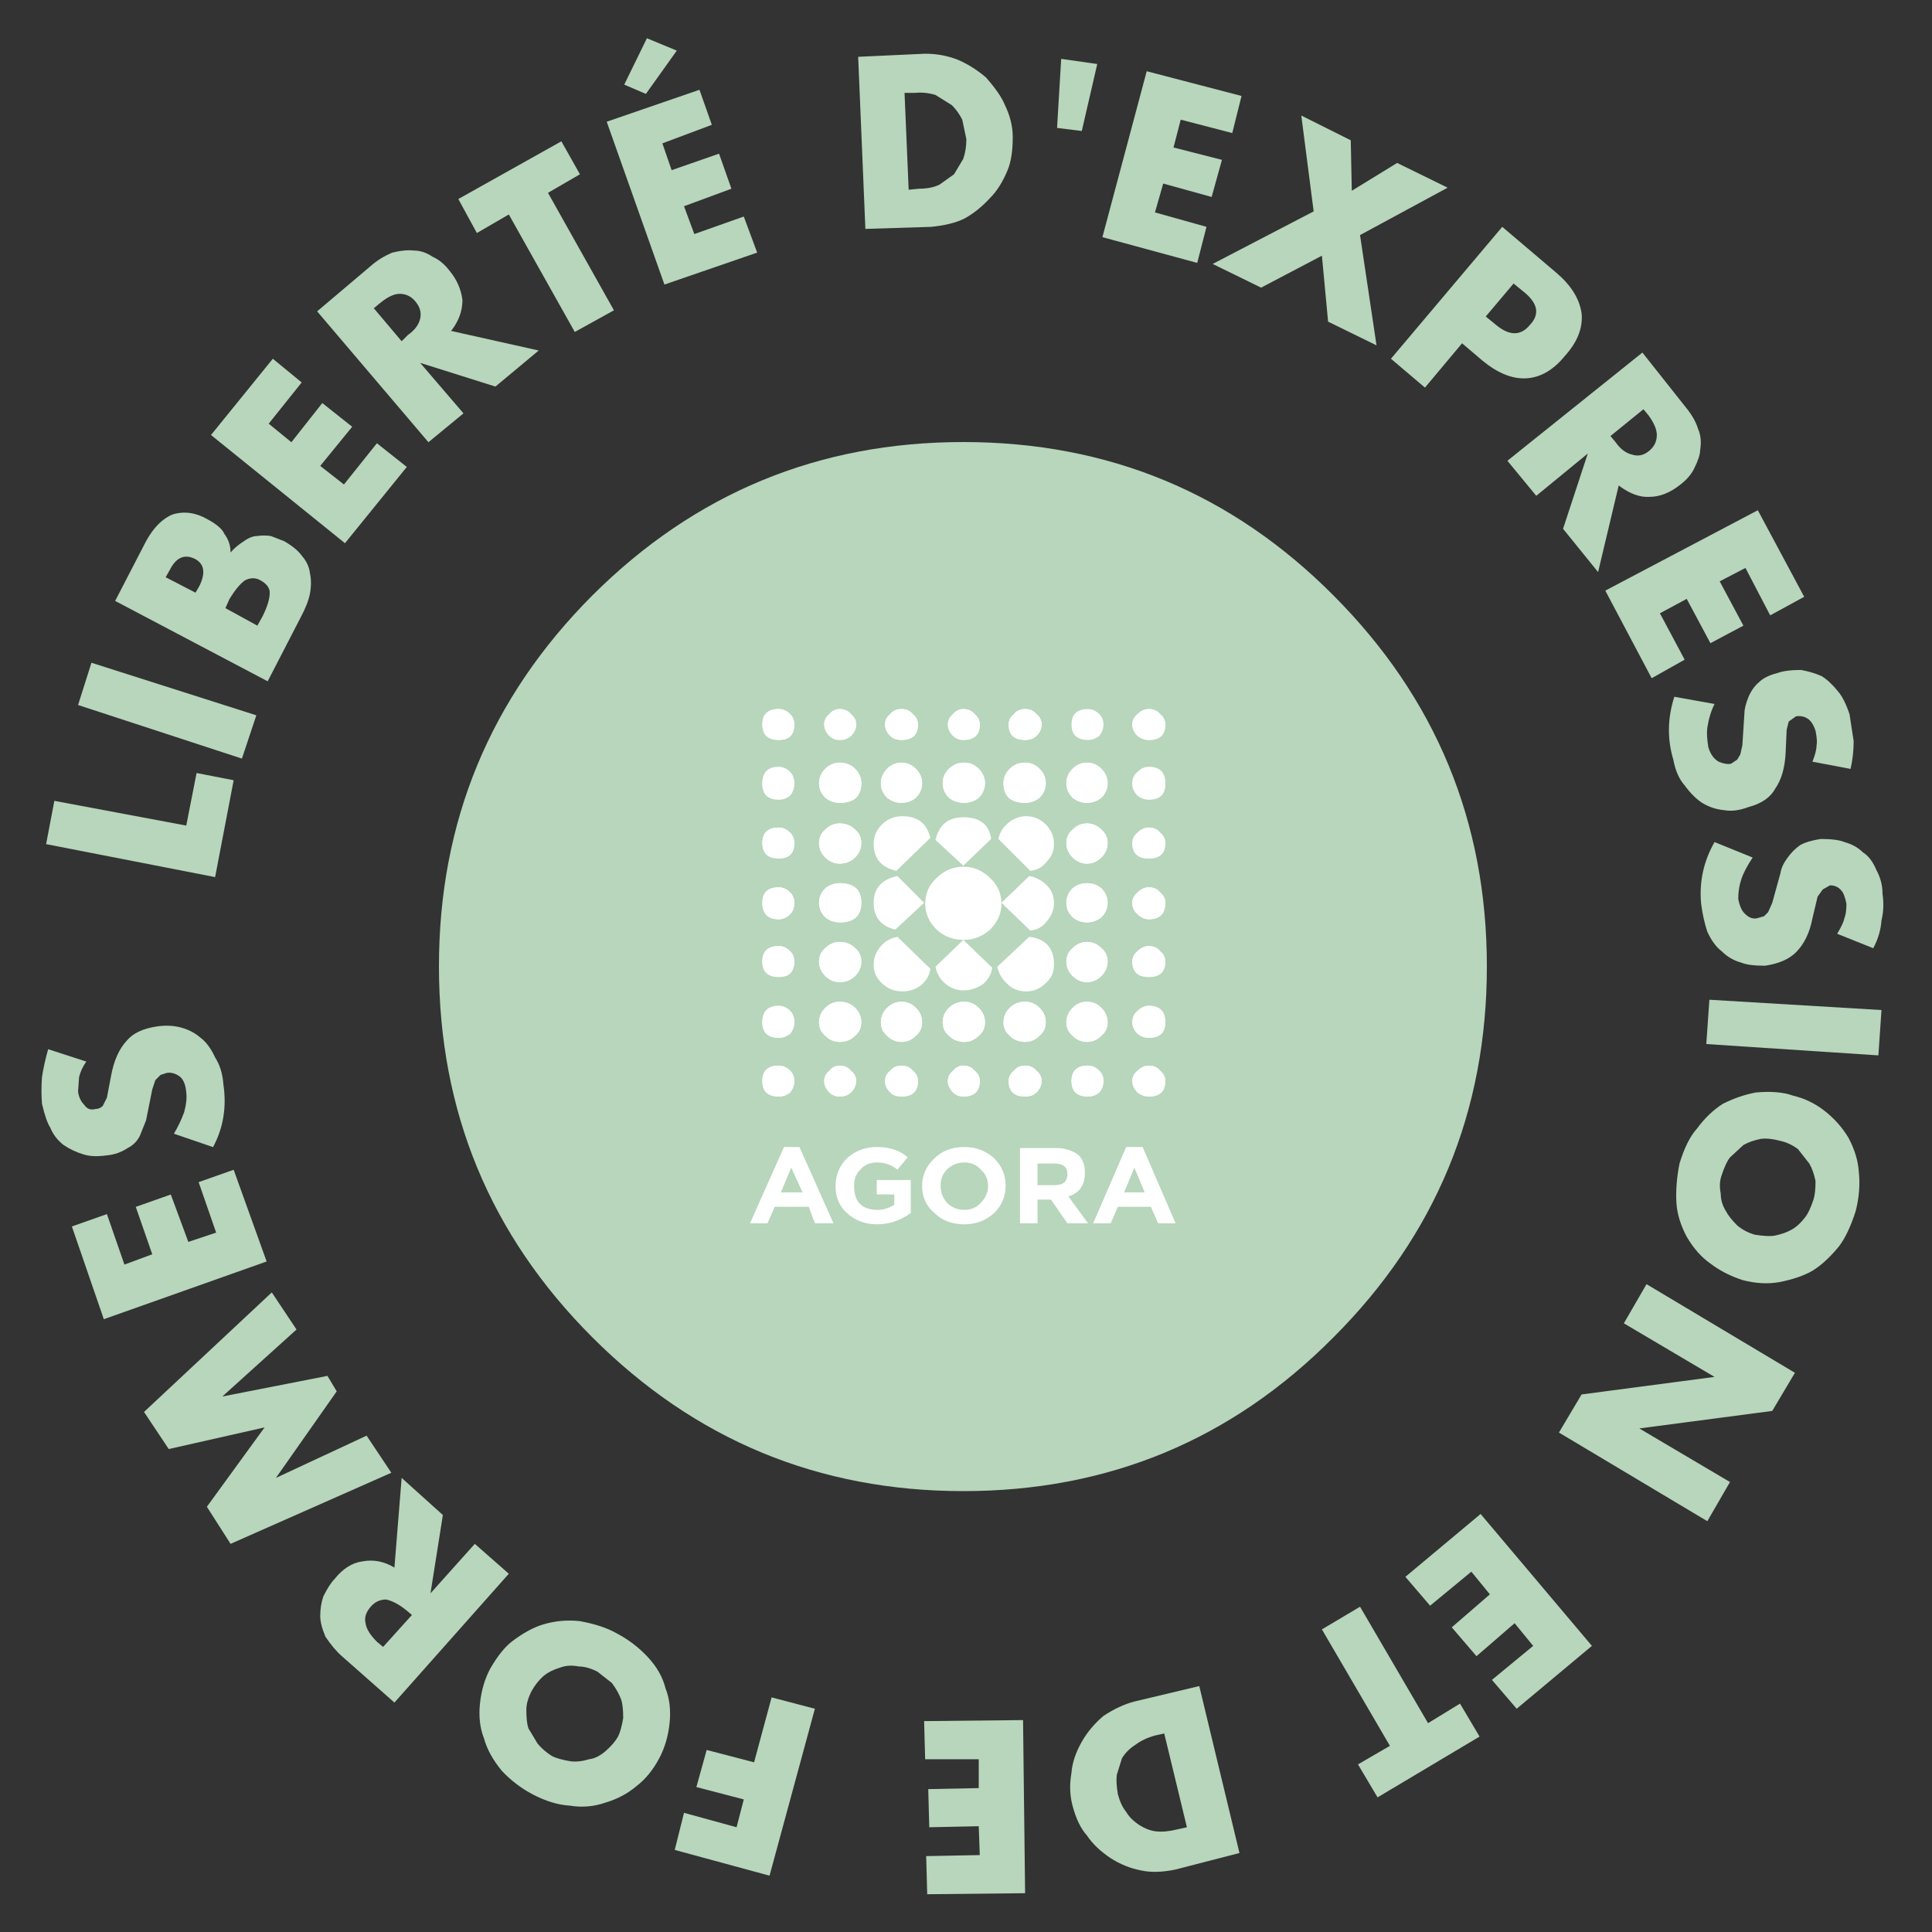 <?xml version="1.0" encoding="utf-8"?><svg id="lot48_texte-liberte-d-expression" image-rendering="optimizeQuality" baseProfile="basic" version="1.1" preserveAspectRatio="xMidYMid meet" x="0px" y="0px" width="250" height="250" xmlns="http://www.w3.org/2000/svg" viewBox="0 0 250 250" xmlns:xlink="http://www.w3.org/1999/xlink"><rect x="0" y="0" width="250" height="250" fill="#333333" stroke="none"/><g id="S.__C3.__A9quence-1" overflow="visible"><g id="lot48_liberte-d-expression" transform="matrix(2.667 0 0 2.667 5.3 4.95)"><animateTransform attributeName="transform" additive="replace" type="translate" repeatCount="indefinite" dur="8.7s" keyTimes="0;1" values="124.578,125.161;124.578,125.161"/><animateTransform attributeName="transform" additive="sum" type="rotate" repeatCount="indefinite" dur="8.7s" keyTimes="0;.996;1" values="0,0,0;360,0,0;360,0,0"/><animateTransform attributeName="transform" additive="sum" type="scale" repeatCount="indefinite" dur="8.7s" keyTimes="0;1" values="2.667,2.667;2.667,2.667"/><animateTransform attributeName="transform" additive="sum" type="translate" repeatCount="indefinite" dur="8.7s" keyTimes="0;1" values="-44.75,-45.1;-44.75,-45.1"/><path fill="#B7D6BB" stroke="none" d="M7.05 38.2L.65 37 .25 39.1 8.45 40.7 9.35 36 7.55 35.65 7.05 38.2Z"/><path fill="#B7D6BB" stroke="none" d="M10.45 32.85L2.45 30.3 1.8 32.35 9.75 34.95 10.45 32.85Z"/><path fill="#B7D6BB" stroke="none" d="M6.4 23.1Q5.65 23.4 5.1 24.4L3.6 27.3 11 31.2 12.6 28.1Q12.95 27.45 13.05 26.95 13.15 26.4 13.05 25.95 13 25.5 12.65 25.1 12.4 24.75 11.8 24.4L11.15 24.15Q10.8 24.1 10.5 24.15 10.2 24.15 9.85 24.4 9.45 24.65 9.2 24.95 9.2 24.45 8.9 24.05 8.75 23.7 8.1 23.35 7.25 22.85 6.4 23.1M10.75 28.05L10.5 28.5 8.95 27.65 9.15 27.2Q9.55 26.55 9.9 26.3 10.3 26.1 10.65 26.3 11.1 26.55 11.1 26.9 11.1 27.35 10.75 28.05M7.7 26.55L7.5 26.9 6.05 26.15 6.25 25.8Q6.7 24.9 7.45 25.25 8.15 25.6 7.7 26.55Z"/><path fill="#B7D6BB" stroke="none" d="M12.65 16.7L11.25 15.55 8.25 19.25 14.75 24.5 17.75 20.8 16.3 19.65 14.7 21.65 13.55 20.75 15.1 18.85 13.65 17.7 12.15 19.6 11.05 18.7 12.65 16.7Z"/><path fill="#B7D6BB" stroke="none" d="M22.05 16.9L24.15 15.15 19.9 14.2Q20.45 13.5 20.45 12.7 20.35 11.9 19.8 11.25 19.45 10.8 19 10.6 18.55 10.3 18.1 10.3 17.65 10.25 17.05 10.4 16.45 10.65 16 11.05L13.4 13.25 18.8 19.6 20.5 18.2 18.4 15.75 22.05 16.9M18.15 12.75Q18.5 13.15 18.4 13.6 18.3 14.05 17.8 14.4L17.5 14.7 16.15 13.1 16.45 12.85Q17 12.4 17.4 12.4 17.85 12.4 18.15 12.75Z"/><path fill="#B7D6BB" stroke="none" d="M27.8 13.2L24.6 7.5 26.15 6.6 25.25 5 20.25 7.8 21.15 9.45 22.7 8.55 25.9 14.25 27.8 13.2Z"/><path fill="#B7D6BB" stroke="none" d="M28.3 2.25L29.35 2.7 30.85 .6 29.4 0 28.3 2.25M32.9 5.6L30.6 6.4 30.15 5.1 32.55 4.2 31.95 2.5 27.45 4.05 30.25 11.95 34.75 10.4 34.1 8.65 31.7 9.5 31.2 8.15 33.5 7.3 32.9 5.6Z"/><path fill="#B7D6BB" stroke="none" d="M46.75 3.2Q46.55 2.7 45.85 1.9 45.2 1.35 44.5 1.05 43.75 .75 42.9 .75L39.65 .9 40 9.25 43.2 9.15Q44.2 9.05 44.8 8.75 45.45 8.4 46.05 7.75 46.55 7.25 46.9 6.4 47.15 5.8 47.15 4.8 47.15 4 46.75 3.2M41.9 2.65L42.4 2.65Q42.9 2.6 43.4 2.75L44.2 3.25Q44.5 3.55 44.7 3.95L44.9 4.9Q44.9 5.4 44.75 5.85L44.3 6.6 43.6 7.1Q43.2 7.3 42.6 7.3L42.1 7.35 41.9 2.65Z"/><path fill="#B7D6BB" stroke="none" d="M49.3 4.35L50.5 4.5 51.25 1.25 49.5 1 49.3 4.35Z"/><path fill="#B7D6BB" stroke="none" d="M57.8 4.6L58.25 2.8 53.65 1.6 51.5 9.65 56.1 10.9 56.55 9.15 54.05 8.45 54.45 7.05 56.8 7.7 57.3 5.9 54.95 5.3 55.3 3.95 57.8 4.6Z"/><path fill="#B7D6BB" stroke="none" d="M61.15 3.75L61.75 8.4 56.85 10.95 59.2 12.1 62.15 10.55 62.45 13.75 64.8 14.9 64 9.55 68.25 7.25 65.8 6.05 63.6 7.4 63.55 4.95 61.15 3.75Z"/><path fill="#B7D6BB" stroke="none" d="M73.55 11.4L70.9 9.15 65.5 15.55 67.15 16.95 68.95 14.8 69.95 15.65Q71.05 16.55 72.05 16.5 73.1 16.45 73.95 15.4 74.85 14.4 74.75 13.35 74.6 12.3 73.55 11.4M71.45 11.9L72 12.35Q72.95 13.15 72.25 13.9 71.6 14.7 70.65 13.95L70.1 13.5 71.45 11.9Z"/><path fill="#B7D6BB" stroke="none" d="M79.8 17.9L77.7 15.25 71.15 20.5 72.55 22.2 75.05 20.15 73.85 23.8 75.55 25.9 76.55 21.7Q77.35 22.3 78.05 22.25 78.8 22.25 79.55 21.65 80 21.3 80.2 20.9 80.5 20.3 80.5 20 80.6 19.4 80.4 18.95 80.25 18.45 79.8 17.9M77.75 18L78 18.3Q78.4 18.85 78.4 19.25 78.4 19.7 78.05 20 77.65 20.35 77.2 20.2 76.75 20.1 76.4 19.6L76.15 19.3 77.75 18Z"/><path fill="#B7D6BB" stroke="none" d="M81 29.35L82.6 28.5 81.45 26.35 82.7 25.7 83.9 28 85.55 27.1 83.3 22.9 75.9 26.8 78.15 31.05 79.75 30.15 78.55 27.9 79.85 27.2 81 29.35Z"/><path fill="#B7D6BB" stroke="none" d="M85.4 30.65Q84.65 30.65 84.25 30.8 83.65 30.95 83.35 31.25 83.05 31.5 82.85 31.95 82.65 32.45 82.65 32.75L82.55 34.3 82.45 34.75 82.3 35 82 35.2Q81.75 35.25 81.4 35.1 81.05 34.9 80.9 34.4 80.8 33.8 80.85 33.45 80.95 32.8 81.2 32.3L79.25 31.95Q78.75 33.5 79.2 35 79.35 35.8 79.75 36.25 80.15 36.8 80.6 37.1 81.1 37.4 81.65 37.45 82.2 37.55 82.85 37.3 83.8 37.05 84.15 36.4 84.6 35.75 84.65 34.65L84.7 33.55 84.8 33.15 85.15 32.9Q85.45 32.85 85.7 33 85.95 33.15 86.1 33.6 86.2 34.1 86.15 34.3 86.15 34.6 85.95 35.1L87.8 35.45Q87.95 34.8 87.95 34.1L87.75 32.8Q87.5 32.05 87.2 31.7 86.8 31.2 86.4 30.95 85.95 30.75 85.4 30.65Z"/><path fill="#B7D6BB" stroke="none" d="M88.4 39.5Q88.05 39.15 87.5 39 87.15 38.85 86.35 38.85 85.7 38.95 85.35 39.15 85 39.4 84.75 39.75 84.45 40.15 84.4 40.5L84 41.95 83.8 42.4 83.6 42.6 83.25 42.7Q82.95 42.75 82.7 42.5 82.45 42.3 82.35 41.75 82.35 41.25 82.5 40.8 82.65 40.35 83.05 39.75L81.2 39Q80.4 40.4 80.55 42 80.65 42.75 80.85 43.35 81.15 44 81.55 44.3 81.95 44.7 82.5 44.85 82.85 45 83.65 45 84.65 44.85 85.15 44.35 85.75 43.75 85.95 42.7L86.2 41.65 86.45 41.3 86.8 41.1Q87.15 41.1 87.35 41.35 87.5 41.5 87.6 42 87.6 42.45 87.5 42.7 87.45 42.95 87.15 43.45L88.9 44.15Q89.25 43.5 89.3 42.8 89.45 42.2 89.35 41.5 89.35 40.9 89.05 40.35 88.8 39.75 88.4 39.5Z"/><path fill="#B7D6BB" stroke="none" d="M89.15 49.35L89.3 47.15 80.95 46.65 80.8 48.8 89.15 49.35Z"/><path fill="#B7D6BB" stroke="none" d="M87.7 53.35Q87.25 52.6 86.55 52.05 85.85 51.5 85 51.3 84.3 51.05 83.2 51.15 82.4 51.3 81.6 51.7 80.9 52.15 80.35 52.9 79.85 53.45 79.5 54.6 79.3 55.6 79.35 56.5 79.4 57.3 79.85 58.15 80.35 59 81 59.45 81.65 59.95 82.55 60.25 83.5 60.5 84.35 60.35 85.35 60.15 85.95 59.8 86.6 59.4 87.25 58.6 87.7 58 88.05 56.9 88.3 55.9 88.2 55 88.15 54.2 87.7 53.35M84.4 53.5Q84.85 53.6 85.25 53.9L85.8 54.6Q86 54.95 86.1 55.45 86.1 56.05 86 56.35 85.8 56.95 85.6 57.2 85.3 57.6 84.95 57.8 84.6 58 84.1 58.1 83.8 58.15 83.15 58.05 82.65 57.9 82.3 57.6 81.9 57.2 81.75 56.9 81.5 56.5 81.5 56.05 81.4 55.55 81.55 55.15 81.75 54.55 81.95 54.3L82.6 53.7Q82.95 53.5 83.45 53.4 83.85 53.35 84.4 53.5Z"/><path fill="#B7D6BB" stroke="none" d="M84 66.6L85.1 64.75 77.9 60.45 76.8 62.35 81.2 64.95 74.75 65.8 73.65 67.65 80.85 71.95 81.95 70.05 77.55 67.45 84 66.6Z"/><path fill="#B7D6BB" stroke="none" d="M71.6 81.05L75.25 78 69.85 71.6 66.2 74.65 67.4 76.05 69.4 74.4 70.3 75.5 68.45 77.1 69.65 78.5 71.5 76.9 72.4 78 70.4 79.65 71.6 81.05Z"/><path fill="#B7D6BB" stroke="none" d="M62.15 77.2L65.45 82.85 63.9 83.75 64.85 85.35 69.8 82.4 68.85 80.8 67.3 81.75 64 76.1 62.15 77.2Z"/><path fill="#B7D6BB" stroke="none" d="M53.05 80.7Q52.3 80.9 51.55 81.4 50.9 81.95 50.5 82.65 50.05 83.45 50 84.15 49.85 85 50.05 85.75 50.3 86.7 50.75 87.2 51.15 87.8 51.9 88.3 52.6 88.75 53.4 88.9 54.1 89.05 55.05 88.85L58.15 88.05 56.2 79.95 53.05 80.7M54.05 82.35L54.5 82.25 55.6 86.8 55.15 86.9Q54.55 87.05 54.1 87 53.7 86.95 53.3 86.7 52.85 86.4 52.65 86.05 52.4 85.75 52.25 85.2 52.15 84.6 52.2 84.25L52.45 83.45Q52.7 83.05 53.1 82.8 53.5 82.5 54.05 82.35Z"/><path fill="#B7D6BB" stroke="none" d="M45.5 84.9L43.05 84.95 43.1 86.8 45.5 86.75 45.55 88.15 42.95 88.2 43 90.05 47.75 90 47.65 81.6 42.85 81.65 42.9 83.5 45.5 83.5 45.5 84.9Z"/><path fill="#B7D6BB" stroke="none" d="M31.8 84.85L34.1 85.45 33.75 86.8 31.2 86.1 30.75 87.9 35.35 89.15 37.55 81.05 35.45 80.5 34.6 83.65 32.3 83.05 31.8 84.85Z"/><path fill="#B7D6BB" stroke="none" d="M30.3 80.05Q30.1 79.25 29.45 78.55 28.8 77.85 27.95 77.4 27.25 77 26.15 76.8 25.25 76.7 24.4 76.95 23.7 77.15 22.9 77.75 22.35 78.15 21.8 79.1 21.4 79.85 21.3 80.8 21.2 81.75 21.5 82.5 21.7 83.25 22.35 84.05 23 84.75 23.85 85.2 24.8 85.7 25.65 85.75 26.55 85.9 27.4 85.6 28.25 85.35 28.9 84.8 29.55 84.3 30 83.45 30.4 82.7 30.5 81.75 30.6 80.8 30.3 80.05M26.1 79Q26.5 79 27 79.25L27.7 79.8Q28 80.2 28.15 80.6 28.25 80.9 28.25 81.5 28.15 82.1 28 82.4 27.8 82.75 27.4 83.1 27 83.45 26.6 83.5 26.1 83.65 25.7 83.6 25.1 83.5 24.8 83.35 24.4 83.1 24.1 82.75L23.65 82Q23.55 81.7 23.55 81.1 23.55 80.7 23.8 80.2 24.05 79.75 24.4 79.45 24.7 79.2 25.2 79.05 25.6 78.9 26.1 79Z"/><path fill="#B7D6BB" stroke="none" d="M19.5 71.65L17.5 69.85 17.15 74.2Q16.4 73.75 15.6 73.9 14.85 74 14.25 74.75 14 75 13.7 75.6 13.55 76.05 13.55 76.55 13.55 76.95 13.8 77.55 14.2 78.15 14.6 78.5L17.15 80.75 22.7 74.5 21.05 73.05 18.9 75.45 19.5 71.65M17.7 76.25L18 76.5 16.6 78.05 16.3 77.8Q15.8 77.3 15.75 76.9 15.65 76.5 16 76.1 16.3 75.75 16.75 75.75 17.2 75.85 17.7 76.25Z"/><path fill="#B7D6BB" stroke="none" d="M8.05 71.25L9.2 73.05 17 69.6 15.8 67.8 11.4 69.85 14.35 65.65 13.9 64.9 8.8 65.9 12.4 62.65 11.2 60.85 5 66.65 6.2 68.45 10.85 67.4 8.05 71.25Z"/><path fill="#B7D6BB" stroke="none" d="M9.35 54.9L7.65 55.5 8.5 57.95 7.15 58.4 6.3 56.1 4.6 56.7 5.4 59 4.05 59.5 3.2 57.05 1.5 57.65 3.05 62.15 10.95 59.35 9.35 54.9Z"/><path fill="#B7D6BB" stroke="none" d="M5.6 47.95Q4.6 48.1 4.15 48.65 3.6 49.25 3.4 50.35L3.2 51.4 3 51.8Q2.85 51.95 2.65 51.95 2.3 52.05 2.1 51.75 1.85 51.5 1.8 51.1L1.85 50.4Q1.95 50 2.2 49.65L.35 49.05Q.15 49.75 .05 50.4 0 51.1 .05 51.7 .25 52.55 .45 52.85 .65 53.35 1.1 53.7 1.55 54 2.05 54.15 2.5 54.3 3.2 54.2 3.75 54.15 4.2 53.85 4.6 53.65 4.8 53.25L5.1 52.5 5.4 51 5.55 50.55 5.8 50.3 6.1 50.2Q6.4 50.15 6.7 50.35 7 50.55 7.05 51.15 7.1 51.55 6.95 52.1 6.75 52.65 6.45 53.15L8.35 53.8Q9.1 52.4 8.85 50.75 8.8 50 8.45 49.45 8.15 48.8 7.75 48.5 7.35 48.15 6.8 48 6.25 47.85 5.6 47.95Z"/></g><g id="fond_vert" transform="translate(56.8 57.2)"><path fill="#B7D6BB" stroke="none" d="M135.6 67.85Q135.6 39.75 115.75 19.85 96 0 67.85 0 39.75 0 19.85 19.85 0 39.75 0 67.85 0 96 19.85 115.85 39.75 135.75 67.85 135.75 96 135.75 115.75 115.85 135.6 96 135.6 67.85Z"/></g><g id="logo_agora" transform="matrix(2.667 0 0 2.667 97.05 91.75)"><path fill="#FFF" stroke="none" d="M1.4 0Q.6 0 .6 .75 .6 1.5 1.4 1.5 2.15 1.5 2.15 .75 2.15 .45 1.95 .25 1.7 0 1.4 0Z"/><path fill="#FFF" stroke="none" d="M4.35 1.5Q4.7 1.5 4.9 1.3 5.15 1.05 5.15 .75 5.15 .45 4.9 .25 4.7 0 4.35 0 4.05 0 3.85 .25 3.6 .45 3.6 .75 3.6 1.05 3.85 1.3 4.05 1.5 4.35 1.5Z"/><path fill="#FFF" stroke="none" d="M7.35 1.5Q8.15 1.5 8.15 .75 8.15 .45 7.9 .25 7.7 0 7.35 0 7 0 6.8 .25 6.55 .45 6.55 .75 6.55 1.05 6.8 1.3 7 1.5 7.35 1.5Z"/><path fill="#FFF" stroke="none" d="M10.35 1.5Q11.15 1.5 11.15 .75 11.15 .45 10.9 .25 10.7 0 10.35 0 10.05 0 9.85 .25 9.6 .45 9.6 .75 9.6 1.05 9.85 1.3 10.05 1.5 10.35 1.5Z"/><path fill="#FFF" stroke="none" d="M13.35 1.5Q13.7 1.5 13.9 1.3 14.15 1.05 14.15 .75 14.15 .45 13.9 .25 13.7 0 13.35 0 13 0 12.8 .25 12.55 .45 12.55 .75 12.55 1.5 13.35 1.5Z"/><path fill="#FFF" stroke="none" d="M19.35 1.5Q20.15 1.5 20.15 .75 20.15 .45 19.9 .25 19.7 0 19.35 0 19.05 0 18.8 .25 18.55 .45 18.55 .75 18.55 1.05 18.8 1.3 19.05 1.5 19.35 1.5Z"/><path fill="#FFF" stroke="none" d="M1.4 2.85Q.6 2.85 .6 3.65 .6 4.4 1.4 4.4 1.7 4.4 1.95 4.2 2.15 3.95 2.15 3.65 2.15 3.3 1.95 3.1 1.7 2.85 1.4 2.85Z"/><path fill="#FFF" stroke="none" d="M19.35 2.85Q19.05 2.85 18.8 3.1 18.55 3.3 18.55 3.65 18.55 3.95 18.8 4.2 19.05 4.4 19.35 4.4 20.15 4.4 20.15 3.65 20.15 2.85 19.35 2.85Z"/><path fill="#FFF" stroke="none" d="M1.4 5.75Q.6 5.75 .6 6.5 .6 7.25 1.4 7.25 2.15 7.25 2.15 6.5 2.15 6.2 1.95 6 1.7 5.75 1.4 5.75Z"/><path fill="#FFF" stroke="none" d="M19.35 5.75Q19.05 5.75 18.8 6 18.55 6.2 18.55 6.5 18.55 7.25 19.35 7.25 20.15 7.25 20.15 6.5 20.15 6.2 19.9 6 19.7 5.75 19.35 5.75Z"/><path fill="#FFF" stroke="none" d="M1.4 8.65Q.6 8.65 .6 9.4 .6 10.2 1.4 10.2 1.7 10.2 1.95 9.95 2.15 9.75 2.15 9.4 2.15 9.1 1.95 8.9 1.7 8.65 1.4 8.65Z"/><path fill="#FFF" stroke="none" d="M19.35 8.65Q19.05 8.65 18.8 8.9 18.55 9.1 18.55 9.4 18.55 9.75 18.8 9.95 19.05 10.2 19.35 10.2 20.15 10.2 20.15 9.4 20.15 9.1 19.9 8.9 19.7 8.65 19.35 8.65Z"/><path fill="#FFF" stroke="none" d="M1.4 11.5Q.6 11.5 .6 12.25 .6 13 1.4 13 2.15 13 2.15 12.25 2.15 11.95 1.95 11.75 1.7 11.5 1.4 11.5Z"/><path fill="#FFF" stroke="none" d="M19.35 11.5Q19.05 11.5 18.8 11.75 18.55 11.95 18.55 12.25 18.55 13 19.35 13 20.15 13 20.15 12.25 20.15 11.95 19.9 11.75 19.7 11.5 19.35 11.5Z"/><path fill="#FFF" stroke="none" d="M1.4 14.4Q.6 14.4 .6 15.2 .6 15.95 1.4 15.95 1.7 15.95 1.95 15.75 2.15 15.5 2.15 15.2 2.15 14.85 1.95 14.65 1.7 14.4 1.4 14.4Z"/><path fill="#FFF" stroke="none" d="M19.35 14.4Q19.05 14.4 18.8 14.65 18.55 14.85 18.55 15.2 18.55 15.5 18.8 15.75 19.05 15.95 19.35 15.95 20.15 15.95 20.15 15.2 20.15 14.4 19.35 14.4Z"/><path fill="#FFF" stroke="none" d="M1.4 17.3Q.6 17.3 .6 18.05 .6 18.8 1.4 18.8 1.7 18.8 1.95 18.6 2.15 18.35 2.15 18.05 2.15 17.75 1.95 17.55 1.7 17.3 1.4 17.3Z"/><path fill="#FFF" stroke="none" d="M4.35 17.3Q4.05 17.3 3.85 17.55 3.6 17.75 3.6 18.05 3.6 18.35 3.85 18.6 4.05 18.8 4.35 18.8 4.7 18.8 4.9 18.6 5.15 18.35 5.15 18.05 5.15 17.75 4.9 17.55 4.7 17.3 4.35 17.3Z"/><path fill="#FFF" stroke="none" d="M7.35 17.3Q7 17.3 6.8 17.55 6.55 17.75 6.55 18.05 6.55 18.35 6.8 18.6 7 18.8 7.35 18.8 8.15 18.8 8.15 18.05 8.15 17.75 7.9 17.55 7.7 17.3 7.35 17.3Z"/><path fill="#FFF" stroke="none" d="M10.35 17.3Q10.05 17.3 9.85 17.55 9.6 17.75 9.6 18.05 9.6 18.35 9.85 18.6 10.05 18.8 10.35 18.8 11.15 18.8 11.15 18.05 11.15 17.75 10.9 17.55 10.7 17.3 10.35 17.3Z"/><path fill="#FFF" stroke="none" d="M13.35 17.3Q13 17.3 12.8 17.55 12.55 17.75 12.55 18.05 12.55 18.8 13.35 18.8 13.7 18.8 13.9 18.6 14.15 18.35 14.15 18.05 14.15 17.75 13.9 17.55 13.7 17.3 13.35 17.3Z"/><path fill="#FFF" stroke="none" d="M16.4 17.3Q15.6 17.3 15.6 18.05 15.6 18.8 16.4 18.8 16.7 18.8 16.95 18.6 17.15 18.35 17.15 18.05 17.15 17.75 16.95 17.55 16.7 17.3 16.4 17.3Z"/><path fill="#FFF" stroke="none" d="M19.35 17.3Q19.05 17.3 18.8 17.55 18.55 17.75 18.55 18.05 18.55 18.35 18.8 18.6 19.05 18.8 19.35 18.8 20.15 18.8 20.15 18.05 20.15 17.75 19.9 17.55 19.7 17.3 19.35 17.3Z"/><path fill="#FFF" stroke="none" d="M4.35 2.6Q3.95 2.6 3.65 2.9 3.35 3.2 3.35 3.6 3.35 4 3.65 4.3 3.95 4.55 4.35 4.55 5.4 4.55 5.4 3.6 5.4 3.2 5.1 2.9 4.8 2.6 4.35 2.6Z"/><path fill="#FFF" stroke="none" d="M7.35 4.55Q7.75 4.55 8.05 4.3 8.35 4 8.35 3.6 8.35 3.2 8.05 2.9 7.75 2.6 7.35 2.6 6.95 2.6 6.65 2.9 6.35 3.2 6.35 3.6 6.35 4 6.65 4.3 6.95 4.55 7.35 4.55Z"/><path fill="#FFF" stroke="none" d="M10.4 4.55Q10.8 4.55 11.1 4.3 11.4 4 11.4 3.6 11.4 3.2 11.1 2.9 10.8 2.6 10.4 2.6 9.95 2.6 9.65 2.9 9.35 3.2 9.35 3.6 9.35 4 9.65 4.3 9.95 4.55 10.4 4.55Z"/><path fill="#FFF" stroke="none" d="M13.35 4.55Q13.75 4.55 14.05 4.3 14.35 4 14.35 3.6 14.35 3.2 14.05 2.9 13.75 2.6 13.35 2.6 12.9 2.6 12.6 2.9 12.3 3.2 12.3 3.6 12.3 4.55 13.35 4.55Z"/><path fill="#FFF" stroke="none" d="M16.35 2.6Q15.95 2.6 15.65 2.9 15.35 3.2 15.35 3.6 15.35 4 15.65 4.3 15.95 4.55 16.35 4.55 16.75 4.55 17.05 4.3 17.35 4 17.35 3.6 17.35 3.2 17.05 2.9 16.75 2.6 16.35 2.6Z"/><path fill="#FFF" stroke="none" d="M4.35 5.55Q3.95 5.55 3.65 5.85 3.35 6.1 3.35 6.5 3.35 6.9 3.65 7.2 3.95 7.5 4.35 7.5 4.8 7.5 5.1 7.2 5.4 6.9 5.4 6.5 5.4 6.1 5.1 5.85 4.8 5.55 4.35 5.55Z"/><path fill="#FFF" stroke="none" d="M16.35 5.55Q15.95 5.55 15.65 5.85 15.35 6.1 15.35 6.5 15.35 6.9 15.65 7.2 15.95 7.5 16.35 7.5 16.75 7.5 17.05 7.2 17.35 6.9 17.35 6.5 17.35 6.1 17.05 5.85 16.75 5.55 16.35 5.55Z"/><path fill="#FFF" stroke="none" d="M4.35 8.45Q3.95 8.45 3.65 8.7 3.35 9 3.35 9.4 3.35 9.8 3.65 10.1 3.95 10.35 4.35 10.35 5.4 10.35 5.4 9.4 5.4 8.45 4.35 8.45Z"/><path fill="#FFF" stroke="none" d="M16.35 8.45Q15.95 8.45 15.65 8.7 15.35 9 15.35 9.4 15.35 9.8 15.65 10.1 15.95 10.35 16.35 10.35 16.75 10.35 17.05 10.1 17.35 9.8 17.35 9.4 17.35 9 17.05 8.7 16.75 8.45 16.35 8.45Z"/><path fill="#FFF" stroke="none" d="M4.35 11.3Q3.95 11.3 3.65 11.6 3.35 11.85 3.35 12.25 3.35 12.65 3.65 12.95 3.95 13.25 4.35 13.25 4.8 13.25 5.1 12.95 5.4 12.65 5.4 12.25 5.4 11.85 5.1 11.6 4.8 11.3 4.35 11.3Z"/><path fill="#FFF" stroke="none" d="M16.35 11.3Q15.95 11.3 15.65 11.6 15.35 11.85 15.35 12.25 15.35 12.65 15.65 12.95 15.95 13.25 16.35 13.25 16.75 13.25 17.05 12.95 17.35 12.65 17.35 12.25 17.35 11.85 17.05 11.6 16.75 11.3 16.35 11.3Z"/><path fill="#FFF" stroke="none" d="M4.35 14.2Q3.95 14.2 3.65 14.5 3.35 14.8 3.35 15.2 3.35 15.6 3.65 15.85 3.95 16.15 4.35 16.15 4.8 16.15 5.1 15.85 5.4 15.6 5.4 15.2 5.4 14.8 5.1 14.5 4.8 14.2 4.35 14.2Z"/><path fill="#FFF" stroke="none" d="M7.35 14.2Q6.95 14.2 6.65 14.5 6.35 14.8 6.35 15.2 6.35 15.6 6.65 15.85 6.95 16.15 7.35 16.15 7.75 16.15 8.05 15.85 8.35 15.6 8.35 15.2 8.35 14.8 8.05 14.5 7.75 14.2 7.35 14.2Z"/><path fill="#FFF" stroke="none" d="M10.4 14.2Q9.95 14.2 9.65 14.5 9.35 14.8 9.35 15.2 9.35 15.6 9.65 15.85 9.95 16.15 10.4 16.15 10.8 16.15 11.1 15.85 11.4 15.6 11.4 15.2 11.4 14.8 11.1 14.5 10.8 14.2 10.4 14.2Z"/><path fill="#FFF" stroke="none" d="M13.35 14.2Q12.9 14.2 12.6 14.5 12.3 14.8 12.3 15.2 12.3 15.6 12.6 15.85 12.9 16.15 13.35 16.15 13.75 16.15 14.05 15.85 14.35 15.6 14.35 15.2 14.35 14.8 14.05 14.5 13.75 14.2 13.35 14.2Z"/><path fill="#FFF" stroke="none" d="M16.35 14.2Q15.95 14.2 15.65 14.5 15.35 14.8 15.35 15.2 15.35 15.6 15.65 15.85 15.95 16.15 16.35 16.15 16.75 16.15 17.05 15.85 17.35 15.6 17.35 15.2 17.35 14.8 17.05 14.5 16.75 14.2 16.35 14.2Z"/><path fill="#FFF" stroke="none" d="M1.4 0Q.6 0 .6 .75 .6 1.5 1.4 1.5 2.15 1.5 2.15 .75 2.15 .45 1.95 .25 1.7 0 1.4 0Z"/><path fill="#FFF" stroke="none" d="M4.35 1.5Q4.7 1.5 4.9 1.3 5.15 1.05 5.15 .75 5.15 .45 4.9 .25 4.7 0 4.35 0 4.05 0 3.85 .25 3.6 .45 3.6 .75 3.6 1.05 3.85 1.3 4.05 1.5 4.35 1.5Z"/><path fill="#FFF" stroke="none" d="M7.35 1.5Q8.15 1.5 8.15 .75 8.15 .45 7.9 .25 7.7 0 7.35 0 7 0 6.8 .25 6.55 .45 6.55 .75 6.55 1.05 6.8 1.3 7 1.5 7.35 1.5Z"/><path fill="#FFF" stroke="none" d="M10.35 1.5Q11.15 1.5 11.15 .75 11.15 .45 10.9 .25 10.7 0 10.35 0 10.05 0 9.85 .25 9.6 .45 9.6 .75 9.6 1.05 9.85 1.3 10.05 1.5 10.35 1.5Z"/><path fill="#FFF" stroke="none" d="M13.35 1.5Q13.7 1.5 13.9 1.3 14.15 1.05 14.15 .75 14.15 .45 13.9 .25 13.7 0 13.35 0 13 0 12.8 .25 12.55 .45 12.55 .75 12.55 1.5 13.35 1.5Z"/><path fill="#FFF" stroke="none" d="M16.4 1.5Q16.7 1.5 16.95 1.3 17.15 1.05 17.15 .75 17.15 .45 16.95 .25 16.7 0 16.4 0 15.6 0 15.6 .75 15.6 1.5 16.4 1.5Z"/><path fill="#FFF" stroke="none" d="M19.35 1.5Q20.15 1.5 20.15 .75 20.15 .45 19.9 .25 19.7 0 19.35 0 19.05 0 18.8 .25 18.55 .45 18.55 .75 18.55 1.05 18.8 1.3 19.05 1.5 19.35 1.5Z"/><path fill="#FFF" stroke="none" d="M1.4 2.8Q.6 2.8 .6 3.6 .6 4.35 1.4 4.35 1.7 4.35 1.95 4.15 2.15 3.9 2.15 3.6 2.15 3.25 1.95 3.05 1.7 2.8 1.4 2.8Z"/><path fill="#FFF" stroke="none" d="M19.35 2.8Q19.05 2.8 18.8 3.05 18.55 3.25 18.55 3.6 18.55 3.9 18.8 4.15 19.05 4.35 19.35 4.35 20.15 4.35 20.15 3.6 20.15 2.8 19.35 2.8Z"/><path fill="#FFF" stroke="none" d="M1.4 5.75Q.6 5.75 .6 6.5 .6 7.25 1.4 7.25 2.15 7.25 2.15 6.5 2.15 6.2 1.95 6 1.7 5.75 1.4 5.75Z"/><path fill="#FFF" stroke="none" d="M19.35 5.75Q19.05 5.75 18.8 6 18.55 6.2 18.55 6.5 18.55 7.25 19.35 7.25 20.15 7.25 20.15 6.5 20.15 6.2 19.9 6 19.7 5.75 19.35 5.75Z"/><path fill="#FFF" stroke="none" d="M1.4 8.65Q.6 8.65 .6 9.4 .6 10.2 1.4 10.2 1.7 10.2 1.95 9.95 2.15 9.75 2.15 9.4 2.15 9.1 1.95 8.9 1.7 8.65 1.4 8.65Z"/><path fill="#FFF" stroke="none" d="M19.35 8.65Q19.05 8.65 18.8 8.9 18.55 9.1 18.55 9.4 18.55 9.75 18.8 9.95 19.05 10.2 19.35 10.2 20.15 10.2 20.15 9.4 20.15 9.1 19.9 8.9 19.7 8.65 19.35 8.65Z"/><path fill="#FFF" stroke="none" d="M1.4 11.5Q.6 11.5 .6 12.25 .6 13 1.4 13 2.15 13 2.15 12.25 2.15 11.95 1.95 11.75 1.7 11.5 1.4 11.5Z"/><path fill="#FFF" stroke="none" d="M19.35 11.5Q19.05 11.5 18.8 11.75 18.55 11.95 18.55 12.25 18.55 13 19.35 13 20.15 13 20.15 12.25 20.15 11.95 19.9 11.75 19.7 11.5 19.35 11.5Z"/><path fill="#FFF" stroke="none" d="M1.4 14.4Q.6 14.4 .6 15.2 .6 15.95 1.4 15.95 1.7 15.95 1.95 15.75 2.15 15.5 2.15 15.2 2.15 14.85 1.95 14.65 1.7 14.4 1.4 14.4Z"/><path fill="#FFF" stroke="none" d="M19.35 14.4Q19.05 14.4 18.8 14.65 18.55 14.85 18.55 15.2 18.55 15.5 18.8 15.75 19.05 15.95 19.35 15.95 20.15 15.95 20.15 15.2 20.15 14.4 19.35 14.4Z"/><path fill="#FFF" stroke="none" d="M1.4 17.3Q.6 17.3 .6 18.05 .6 18.8 1.4 18.8 1.7 18.8 1.95 18.6 2.15 18.35 2.15 18.05 2.15 17.75 1.95 17.55 1.7 17.3 1.4 17.3Z"/><path fill="#FFF" stroke="none" d="M4.35 17.3Q4.05 17.3 3.85 17.55 3.6 17.75 3.6 18.05 3.6 18.35 3.85 18.6 4.05 18.8 4.35 18.8 4.7 18.8 4.9 18.6 5.15 18.35 5.15 18.05 5.15 17.75 4.9 17.55 4.7 17.3 4.35 17.3Z"/><path fill="#FFF" stroke="none" d="M7.35 17.3Q7 17.3 6.8 17.55 6.55 17.75 6.55 18.05 6.55 18.35 6.8 18.6 7 18.8 7.35 18.8 8.15 18.8 8.15 18.05 8.15 17.75 7.9 17.55 7.7 17.3 7.35 17.3Z"/><path fill="#FFF" stroke="none" d="M10.35 17.3Q10.05 17.3 9.85 17.55 9.6 17.75 9.6 18.05 9.6 18.35 9.85 18.6 10.05 18.8 10.35 18.8 11.15 18.8 11.15 18.05 11.15 17.75 10.9 17.55 10.7 17.3 10.35 17.3Z"/><path fill="#FFF" stroke="none" d="M13.35 17.3Q13 17.3 12.8 17.55 12.55 17.75 12.55 18.05 12.55 18.8 13.35 18.8 13.7 18.8 13.9 18.6 14.15 18.35 14.15 18.05 14.15 17.75 13.9 17.55 13.7 17.3 13.35 17.3Z"/><path fill="#FFF" stroke="none" d="M16.4 17.3Q15.6 17.3 15.6 18.05 15.6 18.8 16.4 18.8 16.7 18.8 16.95 18.6 17.15 18.35 17.15 18.05 17.15 17.75 16.95 17.55 16.7 17.3 16.4 17.3Z"/><path fill="#FFF" stroke="none" d="M19.35 17.3Q19.05 17.3 18.8 17.55 18.55 17.75 18.55 18.05 18.55 18.35 18.8 18.6 19.05 18.8 19.35 18.8 20.15 18.8 20.15 18.05 20.15 17.75 19.9 17.55 19.7 17.3 19.35 17.3Z"/><path fill="#FFF" stroke="none" d="M4.35 2.6Q3.95 2.6 3.65 2.9 3.35 3.2 3.35 3.6 3.35 4 3.65 4.3 3.95 4.55 4.35 4.55 5.4 4.55 5.4 3.6 5.4 3.2 5.1 2.9 4.8 2.6 4.35 2.6Z"/><path fill="#FFF" stroke="none" d="M7.35 4.55Q7.75 4.55 8.05 4.3 8.35 4 8.35 3.6 8.35 3.2 8.05 2.9 7.75 2.6 7.35 2.6 6.95 2.6 6.65 2.9 6.35 3.2 6.35 3.6 6.35 4 6.65 4.3 6.95 4.55 7.35 4.55Z"/><path fill="#FFF" stroke="none" d="M10.4 4.55Q10.8 4.55 11.1 4.3 11.4 4 11.4 3.6 11.4 3.2 11.1 2.9 10.8 2.6 10.4 2.6 9.95 2.6 9.65 2.9 9.35 3.2 9.35 3.6 9.35 4 9.65 4.3 9.95 4.55 10.4 4.55Z"/><path fill="#FFF" stroke="none" d="M13.35 4.55Q13.75 4.55 14.05 4.3 14.35 4 14.35 3.6 14.35 3.2 14.05 2.9 13.75 2.6 13.35 2.6 12.9 2.6 12.6 2.9 12.3 3.2 12.3 3.6 12.3 4.55 13.35 4.55Z"/><path fill="#FFF" stroke="none" d="M16.35 2.6Q15.95 2.6 15.65 2.9 15.35 3.2 15.35 3.6 15.35 4 15.65 4.3 15.95 4.55 16.35 4.55 16.75 4.55 17.05 4.3 17.35 4 17.35 3.6 17.35 3.2 17.05 2.9 16.75 2.6 16.35 2.6Z"/><path fill="#FFF" stroke="none" d="M4.35 5.55Q3.95 5.55 3.65 5.85 3.35 6.1 3.35 6.5 3.35 6.9 3.65 7.2 3.95 7.5 4.35 7.5 4.8 7.5 5.1 7.2 5.4 6.9 5.4 6.5 5.4 6.1 5.1 5.85 4.8 5.55 4.35 5.55Z"/><path fill="#FFF" stroke="none" d="M10.35 7.65Q9.6 7.65 9.05 8.2 8.5 8.7 8.5 9.45 8.5 10.15 9.05 10.7 9.6 11.2 10.35 11.2 11.1 11.2 11.65 10.7 12.2 10.15 12.2 9.45 12.2 8.7 11.65 8.2 11.1 7.65 10.35 7.65Z"/><path fill="#FFF" stroke="none" d="M16.35 5.55Q15.95 5.55 15.65 5.85 15.35 6.1 15.35 6.5 15.35 6.9 15.65 7.2 15.95 7.5 16.35 7.5 16.75 7.5 17.05 7.2 17.35 6.9 17.35 6.5 17.35 6.1 17.05 5.85 16.75 5.55 16.35 5.55Z"/><path fill="#FFF" stroke="none" d="M4.35 8.45Q3.95 8.45 3.65 8.7 3.35 9 3.35 9.4 3.35 9.8 3.65 10.1 3.95 10.35 4.35 10.35 5.4 10.35 5.4 9.4 5.4 8.45 4.35 8.45Z"/><path fill="#FFF" stroke="none" d="M16.35 8.45Q15.95 8.45 15.65 8.7 15.35 9 15.35 9.4 15.35 9.8 15.65 10.1 15.95 10.35 16.35 10.35 16.75 10.35 17.05 10.1 17.35 9.8 17.35 9.4 17.35 9 17.05 8.7 16.75 8.45 16.35 8.45Z"/><path fill="#FFF" stroke="none" d="M4.35 11.3Q3.95 11.3 3.65 11.6 3.35 11.85 3.35 12.25 3.35 12.65 3.65 12.95 3.95 13.25 4.35 13.25 4.8 13.25 5.1 12.95 5.4 12.65 5.4 12.25 5.4 11.85 5.1 11.6 4.8 11.3 4.35 11.3Z"/><path fill="#FFF" stroke="none" d="M16.35 11.3Q15.95 11.3 15.65 11.6 15.35 11.85 15.35 12.25 15.35 12.65 15.65 12.95 15.95 13.25 16.35 13.25 16.75 13.25 17.05 12.95 17.35 12.65 17.35 12.25 17.35 11.85 17.05 11.6 16.75 11.3 16.35 11.3Z"/><path fill="#FFF" stroke="none" d="M4.35 14.2Q3.95 14.2 3.65 14.5 3.35 14.8 3.35 15.2 3.35 15.6 3.65 15.85 3.95 16.15 4.35 16.15 4.8 16.15 5.1 15.85 5.4 15.6 5.4 15.2 5.4 14.8 5.1 14.5 4.8 14.2 4.35 14.2Z"/><path fill="#FFF" stroke="none" d="M7.35 14.2Q6.95 14.2 6.65 14.5 6.35 14.8 6.35 15.2 6.35 15.6 6.65 15.85 6.95 16.15 7.35 16.15 7.75 16.15 8.05 15.85 8.35 15.6 8.35 15.2 8.35 14.8 8.05 14.5 7.75 14.2 7.35 14.2Z"/><path fill="#FFF" stroke="none" d="M10.4 14.2Q9.95 14.2 9.65 14.5 9.35 14.8 9.35 15.2 9.35 15.6 9.65 15.85 9.95 16.15 10.4 16.15 10.8 16.15 11.1 15.85 11.4 15.6 11.4 15.2 11.4 14.8 11.1 14.5 10.8 14.2 10.4 14.2Z"/><path fill="#FFF" stroke="none" d="M13.35 14.2Q12.9 14.2 12.6 14.5 12.3 14.8 12.3 15.2 12.3 15.6 12.6 15.85 12.9 16.15 13.35 16.15 13.75 16.15 14.05 15.85 14.35 15.6 14.35 15.2 14.35 14.8 14.05 14.5 13.75 14.2 13.35 14.2Z"/><path fill="#FFF" stroke="none" d="M16.35 14.2Q15.95 14.2 15.65 14.5 15.35 14.8 15.35 15.2 15.35 15.6 15.65 15.85 15.95 16.15 16.35 16.15 16.75 16.15 17.05 15.85 17.35 15.6 17.35 15.2 17.35 14.8 17.05 14.5 16.75 14.2 16.35 14.2Z"/><path fill="#FFF" stroke="none" d="M7.4 5.2Q6.8 5.2 6.4 5.6 6 6 6 6.55 6 7.6 7.1 7.85L8.75 6.25Q8.5 5.2 7.4 5.2Z"/><path fill="#FFF" stroke="none" d="M11.7 6.3Q11.55 5.25 10.35 5.25 9.25 5.25 9 6.35L10.35 7.6 11.7 6.3Z"/><path fill="#FFF" stroke="none" d="M14.75 6.55Q14.75 6 14.35 5.6 13.95 5.2 13.4 5.2 12.9 5.2 12.5 5.55 12.15 5.85 12.05 6.3L13.6 7.85Q14.1 7.8 14.4 7.4 14.75 7.05 14.75 6.55Z"/><path fill="#FFF" stroke="none" d="M7.15 8.1Q6 8.35 6 9.4 6 10.45 7.05 10.7L8.45 9.4 7.15 8.1Z"/><path fill="#FFF" stroke="none" d="M14.75 9.4Q14.75 8.9 14.4 8.55 14.05 8.2 13.55 8.1L12.2 9.4 13.6 10.75Q14.1 10.7 14.4 10.3 14.75 9.9 14.75 9.4Z"/><path fill="#FFF" stroke="none" d="M6 12.4Q6 12.95 6.4 13.3 6.8 13.7 7.4 13.7 7.9 13.7 8.3 13.4 8.7 13.05 8.75 12.6L7.15 11.05Q6.65 11.15 6.35 11.5 6 11.9 6 12.4Z"/><path fill="#FFF" stroke="none" d="M9 12.5Q9.1 13 9.45 13.3 9.85 13.65 10.35 13.65 10.85 13.65 11.3 13.35 11.7 13 11.75 12.55L10.35 11.2 9 12.5Z"/><path fill="#FFF" stroke="none" d="M13.4 13.7Q13.95 13.7 14.35 13.3 14.75 12.95 14.75 12.4 14.75 11.2 13.55 11.05L12 12.5Q12.1 13 12.5 13.35 12.85 13.7 13.4 13.7Z"/><path fill="#FFF" stroke="none" d="M2.4 21.25L1.65 21.25 0 24.95 .85 24.95 1.2 24.15 2.85 24.15 3.15 24.95 4.05 24.95 2.4 21.25M2 22.25L2.55 23.45 1.5 23.45 2 22.25Z"/><path fill="#FFF" stroke="none" d="M4.15 23.15Q4.15 23.95 4.7 24.45 5.3 25 6.15 25 7.05 25 7.8 24.45L7.8 22.85 6.15 22.85 6.15 23.55 7 23.55 7 24.05Q6.6 24.3 6.2 24.3 5.05 24.3 5.05 23.15L5.05 23.1Q5.05 22.65 5.35 22.35 5.65 22 6.15 22 6.75 22 7.15 22.35L7.65 21.75Q7.1 21.25 6.15 21.25 5.3 21.25 4.7 21.8 4.15 22.35 4.15 23.15Z"/><path fill="#FFF" stroke="none" d="M8.95 21.8Q8.35 22.35 8.35 23.15 8.35 23.95 8.95 24.45 9.5 25 10.4 25 11.25 25 11.85 24.45 12.4 23.9 12.4 23.15L12.4 23.1Q12.4 22.35 11.85 21.8 11.25 21.25 10.4 21.25 9.5 21.25 8.95 21.8M9.25 23.1Q9.25 22.65 9.55 22.35 9.9 22 10.4 22 10.9 22 11.2 22.35 11.55 22.65 11.55 23.15 11.55 23.6 11.2 23.95 10.9 24.3 10.4 24.3 9.9 24.3 9.55 23.95 9.25 23.6 9.25 23.15L9.25 23.1Z"/><path fill="#FFF" stroke="none" d="M13.95 23.8L14.6 23.8 15.4 24.95 16.4 24.95 15.45 23.65Q16.25 23.4 16.25 22.5 16.25 21.95 15.95 21.65 15.5 21.3 14.85 21.3L13.1 21.3 13.1 24.95 13.95 24.95 13.95 23.8M13.95 22.05L14.75 22.05Q15.4 22.05 15.4 22.55 15.4 23.1 14.8 23.1L13.95 23.1 13.95 22.05Z"/><path fill="#FFF" stroke="none" d="M19.05 21.25L18.25 21.25 16.65 24.95 17.5 24.95 17.85 24.15 19.45 24.15 19.8 24.95 20.65 24.95 19.05 21.25M18.65 22.25L19.15 23.45 18.15 23.45 18.65 22.25Z"/></g></g></svg>